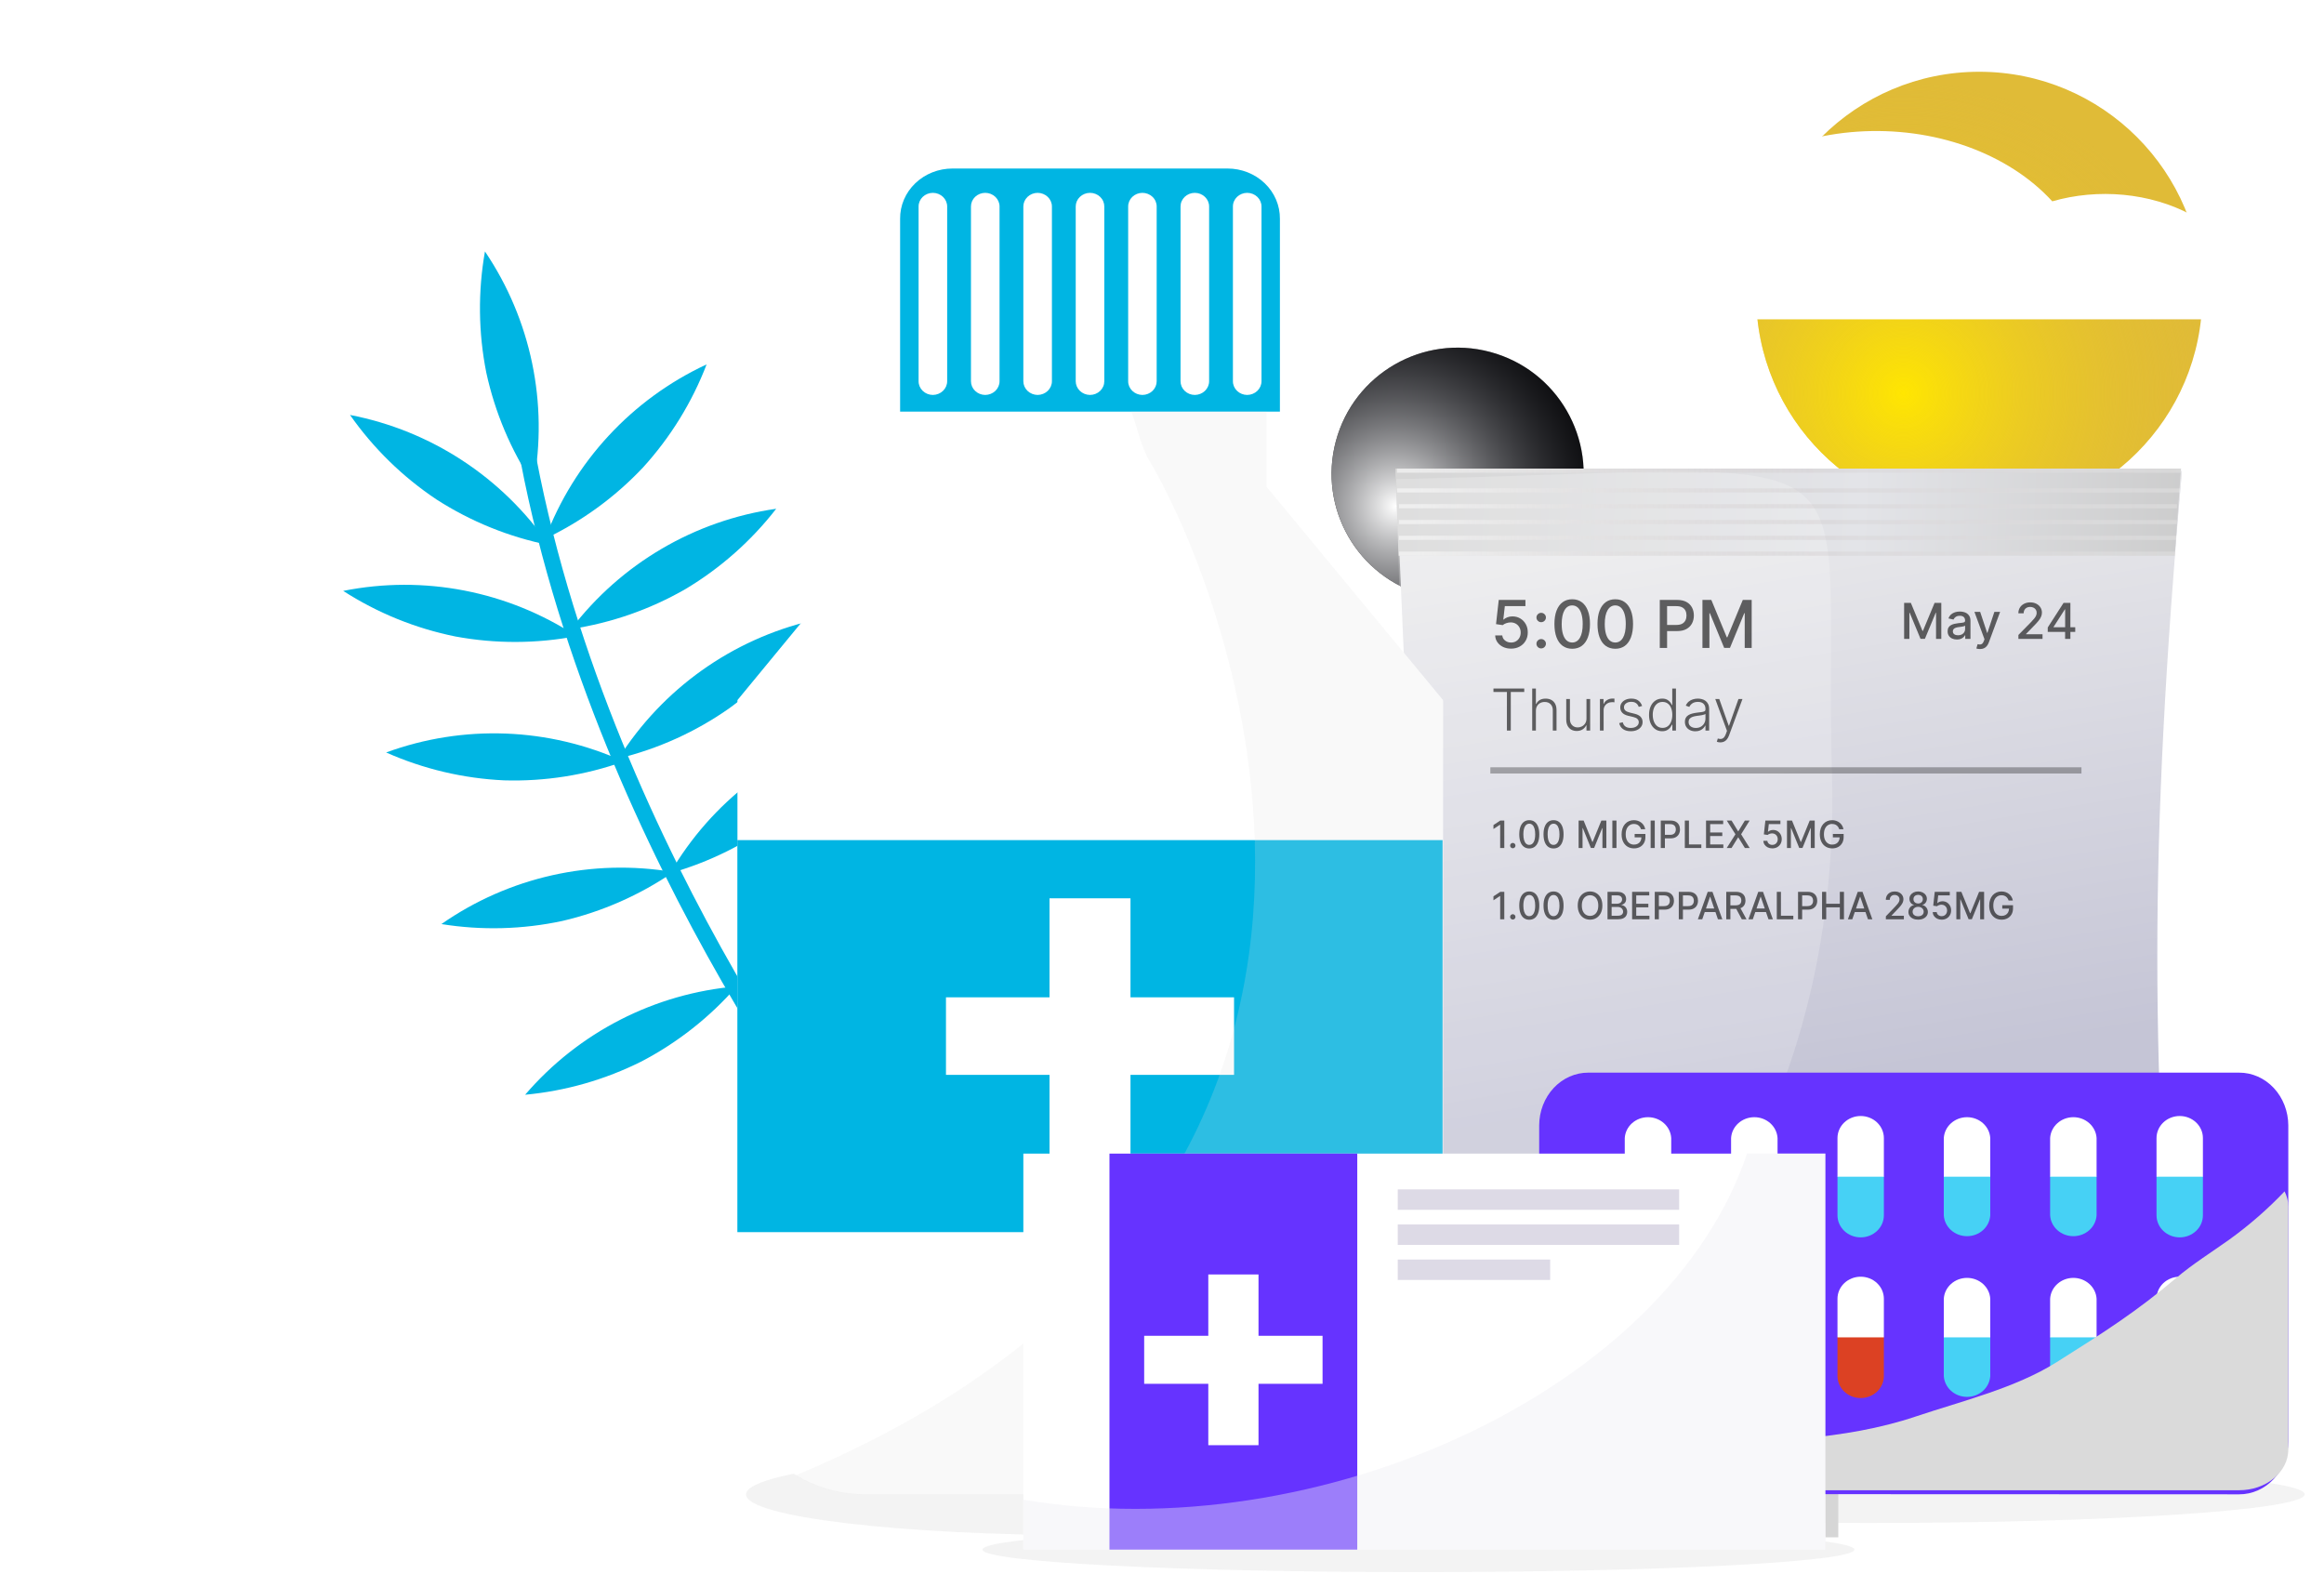 <svg width="747" height="506" viewBox="0 0 747 506" fill="none" xmlns="http://www.w3.org/2000/svg">
<path d="M282.397 381.972L278.395 385.253C277.537 384.196 192.336 278.731 167.321 148.192L172.397 147.211C197.16 276.439 281.547 380.932 282.397 381.972Z" fill="#00B5E3"/>
<path d="M156.31 119.758C159.092 132.553 164.233 144.717 171.47 155.626C176.289 129.604 170.689 102.732 155.878 80.81C153.603 93.707 153.75 106.915 156.31 119.758Z" fill="#00B5E3"/>
<path d="M140.359 160.563C151.376 167.634 163.613 172.59 176.445 175.176C161.445 153.384 138.481 138.367 112.507 133.365C120.02 144.084 129.466 153.308 140.359 160.563Z" fill="#00B5E3"/>
<path d="M206.673 150.252C215.491 140.572 222.429 129.333 227.13 117.111C203.138 128.256 184.483 148.389 175.191 173.167C187.017 167.552 197.693 159.78 206.673 150.252Z" fill="#00B5E3"/>
<path d="M220.321 189.327C231.563 182.609 241.456 173.856 249.494 163.515C223.299 167.244 199.617 181.126 183.556 202.166C196.502 200.21 208.97 195.856 220.321 189.327Z" fill="#00B5E3"/>
<path d="M234.282 227.727C244.882 220.038 253.958 210.443 261.046 199.431C235.292 205.469 212.938 221.391 198.804 243.763C211.523 240.67 223.555 235.232 234.282 227.727Z" fill="#00B5E3"/>
<path d="M250.235 263.358C260.554 255.29 269.278 245.369 275.962 234.103C250.441 241.063 228.676 257.782 215.362 280.652C227.96 277.106 239.786 271.241 250.235 263.358Z" fill="#00B5E3"/>
<path d="M273.698 303.046C284.942 296.329 294.836 287.573 302.873 277.228C276.686 280.966 253.014 294.855 236.966 315.896C249.901 313.934 262.358 309.577 273.698 303.046Z" fill="#00B5E3"/>
<path d="M146.381 204.559C159.25 206.941 172.45 206.902 185.307 204.444C163.185 189.945 136.252 184.725 110.314 189.909C121.319 196.996 133.551 201.964 146.381 204.559Z" fill="#00B5E3"/>
<path d="M180.802 295.975C193.55 293.001 205.634 287.677 216.435 280.277C190.359 275.847 163.584 281.848 141.884 296.987C154.806 299.07 168.004 298.727 180.802 295.975Z" fill="#00B5E3"/>
<path d="M206.221 341.125C217.823 335.057 228.194 326.881 236.804 317.014C210.447 319.25 186.021 331.759 168.791 351.842C181.824 350.627 194.517 346.992 206.221 341.125Z" fill="#00B5E3"/>
<path d="M162.019 250.797C175.106 251.19 188.153 249.136 200.488 244.741C176.403 233.777 148.97 232.734 124.116 241.837C136.083 247.154 148.937 250.193 162.019 250.797Z" fill="#00B5E3"/>
<g filter="url(#filter0_ii_2_10100)">
<circle cx="636.184" cy="76.974" r="71.71" fill="#E0BB37"/>
<circle cx="636.184" cy="76.974" r="71.71" fill="url(#paint0_radial_2_10100)"/>
</g>
<path d="M725 99.522C724.996 93.511 723.099 87.591 719.471 82.267C715.844 76.944 710.595 72.376 704.172 68.954C697.75 65.532 690.346 63.359 682.594 62.619C674.841 61.88 666.971 62.596 659.658 64.708C652.689 57.08 643.237 50.995 632.249 47.064C621.261 43.133 609.123 41.493 597.052 42.31C584.981 43.126 573.4 46.37 563.472 51.716C553.544 57.062 545.617 64.322 540.485 72.769C534.854 72.056 529.088 72.294 523.589 73.467C518.089 74.639 512.986 76.717 508.634 79.558C504.282 82.399 500.785 85.934 498.386 89.918C495.986 93.902 494.741 98.24 494.737 102.632H724.833C724.939 101.599 725 100.566 725 99.522Z" fill="white"/>
<path d="M446.71 151.629H701.315L698.684 181.704H449.999L446.71 151.629Z" fill="url(#paint1_linear_2_10100)"/>
<g filter="url(#filter1_ii_2_10100)">
<ellipse cx="460.144" cy="133.826" rx="40.512" ry="40.512" transform="rotate(-165 460.144 133.826)" fill="black"/>
<ellipse cx="460.144" cy="133.826" rx="40.512" ry="40.512" transform="rotate(-165 460.144 133.826)" fill="url(#paint2_radial_2_10100)"/>
</g>
<path d="M448.685 151.316H701.316C690.737 274.122 690.844 342.072 701.316 461.842H448.685L453.948 273.593L448.685 151.316Z" fill="url(#paint3_linear_2_10100)"/>
<path d="M448.54 150.598H701.04L699.04 178.598H449.54L448.54 150.598Z" fill="url(#paint4_linear_2_10100)"/>
<g style="mix-blend-mode:overlay">
<path fill-rule="evenodd" clip-rule="evenodd" d="M457.211 453.495C533.553 446.336 591.897 356.86 588.845 249.028C587.382 197.316 591.714 172.33 581.231 160.763C569.154 147.438 537.413 151.922 454.491 153.867C452.593 153.912 450.695 153.949 448.8 153.981L457.211 453.495Z" fill="white" fill-opacity="0.2"/>
</g>
<path fill-rule="evenodd" clip-rule="evenodd" d="M449.04 151.931L701.04 151.931V150.598L449.04 150.598L449.04 151.931ZM449.04 158.28L700.734 158.28V156.947L449.04 156.947L449.04 158.28ZM699.734 163.36H449.652V162.026H699.734V163.36ZM449.652 168.439H699.734V167.106H449.652V168.439ZM699.734 173.519H449.652V172.185H699.734V173.519ZM449.652 178.598H699.429V177.265H449.652V178.598Z" fill="url(#paint5_linear_2_10100)" fill-opacity="0.5"/>
<path d="M485.702 208.464C484.748 208.464 483.89 208.283 483.128 207.921C482.372 207.554 481.767 207.051 481.316 206.413C480.864 205.775 480.623 205.046 480.592 204.226H482.877C482.933 204.89 483.23 205.435 483.768 205.862C484.306 206.29 484.951 206.503 485.702 206.503C486.301 206.503 486.832 206.368 487.294 206.096C487.761 205.82 488.126 205.44 488.39 204.958C488.659 204.475 488.794 203.924 488.794 203.306C488.794 202.678 488.657 202.117 488.382 201.624C488.108 201.132 487.73 200.745 487.248 200.463C486.771 200.182 486.222 200.038 485.603 200.033C485.131 200.033 484.656 200.114 484.179 200.275C483.702 200.435 483.316 200.647 483.021 200.908L480.866 200.591L481.742 192.809H490.317V194.807H483.699L483.204 199.128H483.296C483.6 198.837 484.004 198.593 484.506 198.397C485.014 198.201 485.557 198.103 486.136 198.103C487.085 198.103 487.931 198.327 488.672 198.774C489.418 199.221 490.005 199.832 490.431 200.606C490.863 201.376 491.076 202.26 491.071 203.261C491.076 204.261 490.847 205.154 490.385 205.938C489.928 206.722 489.294 207.341 488.481 207.793C487.674 208.24 486.748 208.464 485.702 208.464Z" fill="black" fill-opacity="0.6"/>
<path d="M495.383 208.396C494.966 208.396 494.609 208.25 494.309 207.959C494.009 207.662 493.86 207.305 493.86 206.888C493.86 206.476 494.009 206.124 494.309 205.832C494.609 205.536 494.966 205.387 495.383 205.387C495.799 205.387 496.157 205.536 496.457 205.832C496.756 206.124 496.906 206.476 496.906 206.888C496.906 207.165 496.835 207.418 496.693 207.65C496.556 207.876 496.373 208.057 496.144 208.193C495.916 208.328 495.662 208.396 495.383 208.396ZM495.383 199.965C494.966 199.965 494.609 199.817 494.309 199.521C494.009 199.224 493.86 198.869 493.86 198.457C493.86 198.045 494.009 197.693 494.309 197.402C494.609 197.105 494.966 196.957 495.383 196.957C495.799 196.957 496.157 197.105 496.457 197.402C496.756 197.693 496.906 198.045 496.906 198.457C496.906 198.734 496.835 198.988 496.693 199.219C496.556 199.445 496.373 199.626 496.144 199.762C495.916 199.898 495.662 199.965 495.383 199.965Z" fill="black" fill-opacity="0.6"/>
<path d="M505.355 208.509C504.152 208.504 503.124 208.19 502.271 207.567C501.418 206.943 500.765 206.036 500.314 204.844C499.862 203.653 499.636 202.218 499.636 200.539C499.636 198.864 499.862 197.434 500.314 196.248C500.771 195.061 501.425 194.156 502.278 193.533C503.136 192.91 504.162 192.598 505.355 192.598C506.548 192.598 507.571 192.912 508.424 193.541C509.277 194.164 509.929 195.069 510.381 196.255C510.838 197.437 511.066 198.864 511.066 200.539C511.066 202.223 510.84 203.661 510.389 204.852C509.937 206.038 509.284 206.946 508.431 207.574C507.579 208.198 506.553 208.509 505.355 208.509ZM505.355 206.496C506.411 206.496 507.236 205.986 507.83 204.965C508.429 203.945 508.728 202.469 508.728 200.539C508.728 199.257 508.591 198.173 508.317 197.288C508.048 196.399 507.66 195.725 507.152 195.267C506.649 194.805 506.05 194.574 505.355 194.574C504.304 194.574 503.479 195.086 502.88 196.112C502.281 197.138 501.979 198.613 501.974 200.539C501.974 201.826 502.108 202.914 502.377 203.804C502.651 204.689 503.04 205.36 503.542 205.817C504.045 206.27 504.649 206.496 505.355 206.496Z" fill="black" fill-opacity="0.6"/>
<path d="M519.197 208.509C517.994 208.504 516.966 208.19 516.113 207.567C515.26 206.943 514.608 206.036 514.156 204.844C513.704 203.653 513.478 202.218 513.478 200.539C513.478 198.864 513.704 197.434 514.156 196.248C514.613 195.061 515.268 194.156 516.121 193.533C516.979 192.91 518.004 192.598 519.197 192.598C520.39 192.598 521.413 192.912 522.266 193.541C523.119 194.164 523.772 195.069 524.223 196.255C524.68 197.437 524.909 198.864 524.909 200.539C524.909 202.223 524.683 203.661 524.231 204.852C523.779 206.038 523.127 206.946 522.274 207.574C521.421 208.198 520.396 208.509 519.197 208.509ZM519.197 206.496C520.253 206.496 521.078 205.986 521.672 204.965C522.271 203.945 522.571 202.469 522.571 200.539C522.571 199.257 522.434 198.173 522.16 197.288C521.891 196.399 521.502 195.725 520.995 195.267C520.492 194.805 519.893 194.574 519.197 194.574C518.147 194.574 517.322 195.086 516.722 196.112C516.123 197.138 515.821 198.613 515.816 200.539C515.816 201.826 515.951 202.914 516.22 203.804C516.494 204.689 516.882 205.36 517.385 205.817C517.888 206.27 518.492 206.496 519.197 206.496Z" fill="black" fill-opacity="0.6"/>
<path d="M533.499 208.253V192.809H539.058C540.271 192.809 541.276 193.028 542.073 193.465C542.871 193.902 543.467 194.501 543.863 195.26C544.259 196.014 544.457 196.864 544.457 197.809C544.457 198.759 544.257 199.614 543.855 200.373C543.459 201.127 542.86 201.725 542.058 202.167C541.261 202.605 540.259 202.823 539.05 202.823H535.227V200.848H538.837C539.604 200.848 540.226 200.717 540.703 200.456C541.18 200.189 541.53 199.827 541.754 199.37C541.977 198.912 542.089 198.392 542.089 197.809C542.089 197.226 541.977 196.708 541.754 196.255C541.53 195.803 541.177 195.448 540.695 195.192C540.218 194.936 539.588 194.807 538.807 194.807H535.852V208.253H533.499Z" fill="black" fill-opacity="0.6"/>
<path d="M547.216 192.809H550.071L555.036 204.814H555.219L560.184 192.809H563.04V208.253H560.801V197.077H560.656L556.057 208.23H554.199L549.599 197.07H549.455V208.253H547.216V192.809Z" fill="black" fill-opacity="0.6"/>
<path d="M480.04 222.392V221.284H489.935V222.392H485.611V234.797H484.365V222.392H480.04Z" fill="black" fill-opacity="0.6"/>
<path d="M493.68 228.463V234.797H492.494V221.284H493.68V226.252H493.786C494.026 225.729 494.397 225.311 494.899 224.999C495.406 224.686 496.045 224.53 496.818 224.53C497.511 224.53 498.12 224.671 498.644 224.952C499.168 225.234 499.577 225.65 499.87 226.2C500.163 226.749 500.31 227.427 500.31 228.232V234.797H499.117V228.304C499.117 227.469 498.882 226.811 498.411 226.332C497.944 225.848 497.314 225.606 496.518 225.606C495.972 225.606 495.486 225.72 495.059 225.949C494.633 226.178 494.295 226.508 494.046 226.939C493.802 227.365 493.68 227.873 493.68 228.463Z" fill="black" fill-opacity="0.6"/>
<path d="M509.937 230.924V224.662H511.123V234.797H509.937V233.115H509.843C509.603 233.634 509.224 234.067 508.704 234.415C508.184 234.758 507.549 234.929 506.798 234.929C506.145 234.929 505.565 234.788 505.059 234.507C504.553 234.221 504.155 233.803 503.866 233.253C503.578 232.703 503.433 232.028 503.433 231.228V224.662H504.619V231.155C504.619 231.947 504.855 232.585 505.326 233.068C505.796 233.548 506.401 233.788 507.138 233.788C507.6 233.788 508.044 233.678 508.471 233.458C508.897 233.238 509.248 232.917 509.523 232.494C509.799 232.068 509.937 231.544 509.937 230.924Z" fill="black" fill-opacity="0.6"/>
<path d="M514.263 234.797V224.662H515.416V226.219H515.502C515.706 225.709 516.062 225.298 516.568 224.985C517.079 224.669 517.657 224.51 518.301 224.51C518.398 224.51 518.507 224.513 518.627 224.517C518.747 224.521 518.847 224.526 518.927 224.53V225.724C518.874 225.716 518.78 225.703 518.647 225.685C518.514 225.667 518.37 225.659 518.214 225.659C517.681 225.659 517.206 225.771 516.788 225.995C516.375 226.215 516.049 226.521 515.809 226.912C515.569 227.304 515.449 227.75 515.449 228.252V234.797H514.263Z" fill="black" fill-opacity="0.6"/>
<path d="M527.828 226.886L526.741 227.189C526.635 226.886 526.484 226.611 526.288 226.365C526.093 226.118 525.837 225.922 525.522 225.777C525.211 225.632 524.825 225.56 524.363 225.56C523.67 225.56 523.101 225.722 522.657 226.048C522.213 226.373 521.991 226.793 521.991 227.308C521.991 227.744 522.142 228.098 522.444 228.37C522.75 228.639 523.221 228.852 523.856 229.01L525.402 229.387C526.259 229.593 526.901 229.921 527.328 230.37C527.759 230.818 527.974 231.381 527.974 232.059C527.974 232.631 527.814 233.139 527.494 233.583C527.175 234.027 526.728 234.377 526.155 234.632C525.586 234.883 524.927 235.008 524.176 235.008C523.177 235.008 522.353 234.786 521.704 234.342C521.055 233.893 520.64 233.247 520.458 232.402L521.597 232.125C521.744 232.728 522.031 233.183 522.457 233.491C522.888 233.799 523.454 233.953 524.156 233.953C524.942 233.953 525.571 233.779 526.042 233.431C526.513 233.079 526.748 232.64 526.748 232.112C526.748 231.703 526.61 231.359 526.335 231.082C526.06 230.801 525.642 230.594 525.082 230.462L523.41 230.066C522.521 229.855 521.864 229.521 521.437 229.063C521.011 228.606 520.798 228.038 520.798 227.361C520.798 226.802 520.951 226.312 521.258 225.889C521.564 225.463 521.986 225.128 522.524 224.887C523.061 224.645 523.674 224.524 524.363 224.524C525.3 224.524 526.048 224.735 526.608 225.157C527.172 225.575 527.579 226.151 527.828 226.886Z" fill="black" fill-opacity="0.6"/>
<path d="M534.256 235.008C533.416 235.008 532.681 234.788 532.05 234.349C531.42 233.909 530.927 233.295 530.571 232.508C530.22 231.72 530.045 230.803 530.045 229.756C530.045 228.714 530.22 227.801 530.571 227.018C530.927 226.23 531.422 225.619 532.057 225.183C532.692 224.744 533.432 224.524 534.276 224.524C534.898 224.524 535.415 224.634 535.829 224.854C536.242 225.069 536.573 225.337 536.821 225.659C537.07 225.98 537.263 226.292 537.401 226.595H537.508V221.284H538.7V234.797H537.541V232.917H537.401C537.263 233.225 537.068 233.541 536.815 233.867C536.562 234.188 536.226 234.459 535.809 234.678C535.395 234.898 534.878 235.008 534.256 235.008ZM534.396 233.933C535.058 233.933 535.622 233.755 536.088 233.398C536.555 233.038 536.91 232.543 537.155 231.914C537.403 231.28 537.528 230.555 537.528 229.736C537.528 228.927 537.406 228.212 537.161 227.592C536.917 226.967 536.562 226.479 536.095 226.127C535.629 225.771 535.062 225.593 534.396 225.593C533.712 225.593 533.134 225.777 532.663 226.147C532.197 226.512 531.842 227.007 531.597 227.631C531.357 228.256 531.238 228.958 531.238 229.736C531.238 230.524 531.36 231.234 531.604 231.868C531.848 232.501 532.204 233.005 532.67 233.379C533.141 233.748 533.716 233.933 534.396 233.933Z" fill="black" fill-opacity="0.6"/>
<path d="M544.937 235.028C544.32 235.028 543.756 234.909 543.245 234.672C542.734 234.43 542.327 234.082 542.025 233.629C541.723 233.172 541.572 232.618 541.572 231.967C541.572 231.465 541.668 231.043 541.859 230.7C542.05 230.357 542.321 230.075 542.672 229.855C543.023 229.635 543.438 229.461 543.918 229.334C544.398 229.206 544.926 229.107 545.504 229.037C546.077 228.966 546.561 228.905 546.956 228.852C547.356 228.799 547.66 228.716 547.869 228.601C548.078 228.487 548.182 228.302 548.182 228.047V227.81C548.182 227.119 547.974 226.576 547.556 226.18C547.143 225.779 546.548 225.579 545.77 225.579C545.033 225.579 544.431 225.74 543.964 226.061C543.502 226.382 543.178 226.76 542.992 227.196L541.865 226.793C542.096 226.239 542.416 225.797 542.825 225.467C543.234 225.133 543.691 224.893 544.198 224.748C544.704 224.598 545.217 224.524 545.737 224.524C546.128 224.524 546.534 224.574 546.956 224.675C547.383 224.777 547.778 224.952 548.142 225.203C548.507 225.45 548.802 225.795 549.029 226.239C549.255 226.679 549.368 227.238 549.368 227.915V234.797H548.182V233.194H548.109C547.967 233.493 547.756 233.783 547.476 234.065C547.196 234.346 546.845 234.577 546.423 234.758C546.001 234.938 545.506 235.028 544.937 235.028ZM545.097 233.953C545.728 233.953 546.274 233.814 546.736 233.537C547.198 233.26 547.554 232.893 547.802 232.435C548.056 231.973 548.182 231.465 548.182 230.911V229.446C548.093 229.53 547.945 229.604 547.736 229.67C547.532 229.736 547.294 229.796 547.023 229.848C546.756 229.897 546.49 229.939 546.223 229.974C545.957 230.009 545.717 230.04 545.504 230.066C544.926 230.137 544.433 230.247 544.024 230.396C543.616 230.546 543.303 230.752 543.085 231.016C542.867 231.276 542.758 231.61 542.758 232.019C542.758 232.635 542.98 233.112 543.425 233.451C543.869 233.785 544.426 233.953 545.097 233.953Z" fill="black" fill-opacity="0.6"/>
<path d="M552.983 238.598C552.748 238.598 552.528 238.576 552.324 238.532C552.119 238.488 551.957 238.44 551.837 238.387L552.157 237.351C552.561 237.474 552.921 237.518 553.236 237.483C553.552 237.452 553.832 237.311 554.076 237.06C554.32 236.814 554.538 236.436 554.729 235.926L555.102 234.896L551.337 224.662H552.623L555.662 233.247H555.755L558.794 224.662H560.08L555.748 236.401C555.566 236.889 555.342 237.296 555.075 237.621C554.809 237.951 554.5 238.195 554.149 238.354C553.803 238.517 553.414 238.598 552.983 238.598Z" fill="black" fill-opacity="0.6"/>
<path d="M483.524 263.719V272.54H482.194V265.054H482.142L480.04 266.432V265.157L482.233 263.719H483.524Z" fill="black" fill-opacity="0.6"/>
<path d="M486.256 272.622C486.022 272.622 485.82 272.539 485.651 272.372C485.482 272.203 485.398 271.999 485.398 271.76C485.398 271.525 485.482 271.324 485.651 271.157C485.82 270.988 486.022 270.903 486.256 270.903C486.491 270.903 486.692 270.988 486.861 271.157C487.03 271.324 487.114 271.525 487.114 271.76C487.114 271.918 487.074 272.063 486.994 272.195C486.917 272.325 486.814 272.428 486.685 272.506C486.557 272.583 486.413 272.622 486.256 272.622Z" fill="black" fill-opacity="0.6"/>
<path d="M491.556 272.686C490.878 272.684 490.299 272.504 489.819 272.148C489.338 271.792 488.97 271.274 488.716 270.593C488.461 269.913 488.334 269.093 488.334 268.134C488.334 267.177 488.461 266.36 488.716 265.683C488.973 265.005 489.342 264.488 489.823 264.132C490.306 263.776 490.884 263.598 491.556 263.598C492.228 263.598 492.805 263.777 493.285 264.136C493.766 264.492 494.134 265.009 494.388 265.687C494.646 266.362 494.774 267.177 494.774 268.134C494.774 269.096 494.647 269.917 494.392 270.597C494.138 271.275 493.77 271.793 493.29 272.152C492.809 272.508 492.231 272.686 491.556 272.686ZM491.556 271.536C492.151 271.536 492.616 271.245 492.951 270.662C493.288 270.079 493.457 269.236 493.457 268.134C493.457 267.401 493.38 266.782 493.225 266.277C493.074 265.769 492.855 265.384 492.569 265.123C492.286 264.859 491.948 264.726 491.556 264.726C490.964 264.726 490.499 265.019 490.162 265.605C489.824 266.191 489.654 267.034 489.651 268.134C489.651 268.869 489.727 269.49 489.879 269.999C490.033 270.504 490.252 270.887 490.535 271.149C490.818 271.407 491.159 271.536 491.556 271.536Z" fill="black" fill-opacity="0.6"/>
<path d="M499.356 272.686C498.678 272.684 498.098 272.504 497.618 272.148C497.137 271.792 496.77 271.274 496.515 270.593C496.261 269.913 496.133 269.093 496.133 268.134C496.133 267.177 496.261 266.36 496.515 265.683C496.773 265.005 497.142 264.488 497.622 264.132C498.106 263.776 498.683 263.598 499.356 263.598C500.028 263.598 500.604 263.777 501.085 264.136C501.565 264.492 501.933 265.009 502.187 265.687C502.445 266.362 502.574 267.177 502.574 268.134C502.574 269.096 502.446 269.917 502.192 270.597C501.937 271.275 501.57 271.793 501.089 272.152C500.609 272.508 500.031 272.686 499.356 272.686ZM499.356 271.536C499.951 271.536 500.415 271.245 500.75 270.662C501.088 270.079 501.256 269.236 501.256 268.134C501.256 267.401 501.179 266.782 501.025 266.277C500.873 265.769 500.654 265.384 500.368 265.123C500.085 264.859 499.748 264.726 499.356 264.726C498.764 264.726 498.299 265.019 497.961 265.605C497.624 266.191 497.453 267.034 497.451 268.134C497.451 268.869 497.526 269.49 497.678 269.999C497.832 270.504 498.051 270.887 498.334 271.149C498.618 271.407 498.958 271.536 499.356 271.536Z" fill="black" fill-opacity="0.6"/>
<path d="M507.414 263.719H509.023L511.82 270.576H511.923L514.721 263.719H516.33V272.54H515.068V266.156H514.987L512.395 272.527H511.348L508.757 266.152H508.675V272.54H507.414V263.719Z" fill="black" fill-opacity="0.6"/>
<path d="M519.583 263.719V272.54H518.257V263.719H519.583Z" fill="black" fill-opacity="0.6"/>
<path d="M527.461 266.505C527.378 266.244 527.266 266.01 527.126 265.803C526.989 265.594 526.824 265.416 526.633 265.269C526.441 265.12 526.222 265.006 525.976 264.929C525.733 264.851 525.466 264.813 525.174 264.813C524.679 264.813 524.233 264.94 523.835 265.196C523.437 265.452 523.123 265.826 522.891 266.32C522.662 266.811 522.548 267.413 522.548 268.125C522.548 268.84 522.664 269.444 522.895 269.938C523.127 270.432 523.445 270.807 523.848 271.063C524.251 271.318 524.71 271.446 525.225 271.446C525.703 271.446 526.119 271.348 526.474 271.153C526.831 270.958 527.107 270.682 527.302 270.326C527.499 269.967 527.598 269.545 527.598 269.06L527.941 269.124H525.427V268.026H528.881V269.03C528.881 269.77 528.724 270.414 528.409 270.959C528.097 271.502 527.665 271.921 527.113 272.217C526.564 272.513 525.935 272.661 525.225 272.661C524.43 272.661 523.732 272.477 523.131 272.109C522.534 271.742 522.067 271.221 521.733 270.546C521.398 269.868 521.231 269.064 521.231 268.134C521.231 267.43 521.328 266.798 521.522 266.238C521.717 265.678 521.99 265.203 522.342 264.813C522.697 264.419 523.113 264.119 523.591 263.912C524.071 263.703 524.596 263.598 525.165 263.598C525.64 263.598 526.082 263.668 526.491 263.809C526.903 263.95 527.269 264.149 527.589 264.408C527.913 264.666 528.18 264.973 528.392 265.329C528.603 265.683 528.746 266.075 528.821 266.505H527.461Z" fill="black" fill-opacity="0.6"/>
<path d="M531.89 263.719V272.54H530.564V263.719H531.89Z" fill="black" fill-opacity="0.6"/>
<path d="M533.821 272.54V263.719H536.953C537.636 263.719 538.203 263.843 538.652 264.093C539.101 264.343 539.437 264.685 539.66 265.118C539.883 265.549 539.995 266.034 539.995 266.574C539.995 267.117 539.882 267.605 539.656 268.039C539.433 268.47 539.095 268.811 538.643 269.064C538.194 269.314 537.629 269.439 536.949 269.439H534.795V268.31H536.828C537.26 268.31 537.611 268.236 537.88 268.086C538.148 267.934 538.346 267.727 538.472 267.466C538.598 267.205 538.66 266.907 538.66 266.574C538.66 266.241 538.598 265.945 538.472 265.687C538.346 265.429 538.147 265.226 537.875 265.08C537.606 264.933 537.252 264.86 536.811 264.86H535.146V272.54H533.821Z" fill="black" fill-opacity="0.6"/>
<path d="M541.549 272.54V263.719H542.875V271.394H546.857V272.54H541.549Z" fill="black" fill-opacity="0.6"/>
<path d="M548.369 272.54V263.719H553.878V264.864H549.695V267.552H553.591V268.694H549.695V271.394H553.93V272.54H548.369Z" fill="black" fill-opacity="0.6"/>
<path d="M556.572 263.719L558.674 267.169H558.743L560.845 263.719H562.382L559.644 268.129L562.399 272.54H560.854L558.743 269.137H558.674L556.563 272.54H555.019L557.821 268.129L555.036 263.719H556.572Z" fill="black" fill-opacity="0.6"/>
<path d="M569.675 272.661C569.137 272.661 568.653 272.557 568.224 272.35C567.798 272.141 567.458 271.854 567.203 271.489C566.949 271.124 566.813 270.708 566.796 270.24H568.083C568.114 270.619 568.282 270.93 568.585 271.175C568.888 271.419 569.251 271.541 569.675 271.541C570.012 271.541 570.311 271.463 570.571 271.308C570.835 271.15 571.041 270.933 571.189 270.658C571.341 270.382 571.417 270.068 571.417 269.714C571.417 269.355 571.339 269.035 571.185 268.754C571.031 268.472 570.817 268.251 570.546 268.09C570.277 267.93 569.968 267.848 569.619 267.845C569.353 267.845 569.085 267.891 568.817 267.983C568.548 268.075 568.33 268.195 568.164 268.345L566.95 268.164L567.443 263.719H572.275V264.86H568.546L568.267 267.328H568.319C568.49 267.162 568.718 267.022 569.001 266.91C569.287 266.798 569.593 266.742 569.919 266.742C570.454 266.742 570.93 266.87 571.348 267.126C571.769 267.381 572.099 267.73 572.339 268.172C572.582 268.612 572.702 269.117 572.7 269.689C572.702 270.26 572.574 270.77 572.313 271.218C572.056 271.666 571.698 272.019 571.241 272.277C570.786 272.533 570.264 272.661 569.675 272.661Z" fill="black" fill-opacity="0.6"/>
<path d="M574.387 263.719H575.996L578.793 270.576H578.896L581.694 263.719H583.303V272.54H582.041V266.156H581.96L579.368 272.527H578.321L575.73 266.152H575.648V272.54H574.387V263.719Z" fill="black" fill-opacity="0.6"/>
<path d="M591.177 266.505C591.094 266.244 590.983 266.01 590.843 265.803C590.705 265.594 590.541 265.416 590.349 265.269C590.158 265.12 589.939 265.006 589.693 264.929C589.45 264.851 589.182 264.813 588.891 264.813C588.396 264.813 587.949 264.94 587.552 265.196C587.154 265.452 586.84 265.826 586.608 266.32C586.379 266.811 586.265 267.413 586.265 268.125C586.265 268.84 586.38 269.444 586.612 269.938C586.844 270.432 587.161 270.807 587.565 271.063C587.968 271.318 588.427 271.446 588.942 271.446C589.42 271.446 589.836 271.348 590.191 271.153C590.548 270.958 590.824 270.682 591.019 270.326C591.216 269.967 591.315 269.545 591.315 269.06L591.658 269.124H589.144V268.026H592.598V269.03C592.598 269.77 592.44 270.414 592.126 270.959C591.814 271.502 591.382 271.921 590.83 272.217C590.281 272.513 589.651 272.661 588.942 272.661C588.147 272.661 587.449 272.477 586.848 272.109C586.25 271.742 585.784 271.221 585.449 270.546C585.115 269.868 584.947 269.064 584.947 268.134C584.947 267.43 585.045 266.798 585.239 266.238C585.434 265.678 585.707 265.203 586.059 264.813C586.413 264.419 586.83 264.119 587.307 263.912C587.788 263.703 588.313 263.598 588.882 263.598C589.357 263.598 589.799 263.668 590.208 263.809C590.62 263.95 590.986 264.149 591.306 264.408C591.629 264.666 591.897 264.973 592.109 265.329C592.32 265.683 592.463 266.075 592.538 266.505H591.177Z" fill="black" fill-opacity="0.6"/>
<path d="M483.524 286.63V295.451H482.194V287.965H482.142L480.04 289.344V288.069L482.233 286.63H483.524Z" fill="black" fill-opacity="0.6"/>
<path d="M486.256 295.533C486.022 295.533 485.82 295.45 485.651 295.283C485.482 295.114 485.398 294.91 485.398 294.672C485.398 294.436 485.482 294.235 485.651 294.069C485.82 293.899 486.022 293.815 486.256 293.815C486.491 293.815 486.692 293.899 486.861 294.069C487.03 294.235 487.114 294.436 487.114 294.672C487.114 294.83 487.074 294.975 486.994 295.107C486.917 295.236 486.814 295.339 486.685 295.417C486.557 295.495 486.413 295.533 486.256 295.533Z" fill="black" fill-opacity="0.6"/>
<path d="M491.556 295.598C490.878 295.595 490.299 295.416 489.819 295.059C489.338 294.703 488.97 294.185 488.716 293.505C488.461 292.824 488.334 292.004 488.334 291.045C488.334 290.089 488.461 289.272 488.716 288.594C488.973 287.916 489.342 287.4 489.823 287.043C490.306 286.687 490.884 286.509 491.556 286.509C492.228 286.509 492.805 286.689 493.285 287.048C493.766 287.404 494.134 287.921 494.388 288.598C494.646 289.273 494.774 290.089 494.774 291.045C494.774 292.007 494.647 292.828 494.392 293.509C494.138 294.187 493.77 294.705 493.29 295.064C492.809 295.42 492.231 295.598 491.556 295.598ZM491.556 294.448C492.151 294.448 492.616 294.156 492.951 293.573C493.288 292.99 493.457 292.148 493.457 291.045C493.457 290.313 493.38 289.694 493.225 289.189C493.074 288.68 492.855 288.295 492.569 288.034C492.286 287.77 491.948 287.638 491.556 287.638C490.964 287.638 490.499 287.931 490.162 288.517C489.824 289.102 489.654 289.945 489.651 291.045C489.651 291.78 489.727 292.402 489.879 292.91C490.033 293.415 490.252 293.799 490.535 294.06C490.818 294.319 491.159 294.448 491.556 294.448Z" fill="black" fill-opacity="0.6"/>
<path d="M499.356 295.598C498.678 295.595 498.098 295.416 497.618 295.059C497.137 294.703 496.77 294.185 496.515 293.505C496.261 292.824 496.133 292.004 496.133 291.045C496.133 290.089 496.261 289.272 496.515 288.594C496.773 287.916 497.142 287.4 497.622 287.043C498.106 286.687 498.683 286.509 499.356 286.509C500.028 286.509 500.604 286.689 501.085 287.048C501.565 287.404 501.933 287.921 502.187 288.598C502.445 289.273 502.574 290.089 502.574 291.045C502.574 292.007 502.446 292.828 502.192 293.509C501.937 294.187 501.57 294.705 501.089 295.064C500.609 295.42 500.031 295.598 499.356 295.598ZM499.356 294.448C499.951 294.448 500.415 294.156 500.75 293.573C501.088 292.99 501.256 292.148 501.256 291.045C501.256 290.313 501.179 289.694 501.025 289.189C500.873 288.68 500.654 288.295 500.368 288.034C500.085 287.77 499.748 287.638 499.356 287.638C498.764 287.638 498.299 287.931 497.961 288.517C497.624 289.102 497.453 289.945 497.451 291.045C497.451 291.78 497.526 292.402 497.678 292.91C497.832 293.415 498.051 293.799 498.334 294.06C498.618 294.319 498.958 294.448 499.356 294.448Z" fill="black" fill-opacity="0.6"/>
<path d="M515.047 291.041C515.047 291.983 514.875 292.792 514.532 293.47C514.189 294.145 513.718 294.665 513.12 295.029C512.525 295.391 511.849 295.572 511.091 295.572C510.33 295.572 509.65 295.391 509.053 295.029C508.458 294.665 507.989 294.143 507.645 293.466C507.302 292.788 507.13 291.98 507.13 291.041C507.13 290.099 507.302 289.29 507.645 288.616C507.989 287.938 508.458 287.418 509.053 287.056C509.65 286.692 510.33 286.509 511.091 286.509C511.849 286.509 512.525 286.692 513.12 287.056C513.718 287.418 514.189 287.938 514.532 288.616C514.875 289.29 515.047 290.099 515.047 291.041ZM513.734 291.041C513.734 290.323 513.618 289.718 513.386 289.227C513.157 288.733 512.843 288.36 512.442 288.107C512.045 287.852 511.594 287.724 511.091 287.724C510.584 287.724 510.132 287.852 509.735 288.107C509.337 288.36 509.023 288.733 508.791 289.227C508.562 289.718 508.448 290.323 508.448 291.041C508.448 291.759 508.562 292.364 508.791 292.858C509.023 293.349 509.337 293.723 509.735 293.978C510.132 294.231 510.584 294.357 511.091 294.357C511.594 294.357 512.045 294.231 512.442 293.978C512.843 293.723 513.157 293.349 513.386 292.858C513.618 292.364 513.734 291.759 513.734 291.041Z" fill="black" fill-opacity="0.6"/>
<path d="M516.7 295.451V286.63H519.918C520.541 286.63 521.058 286.733 521.467 286.94C521.876 287.144 522.182 287.421 522.385 287.771C522.588 288.119 522.689 288.511 522.689 288.947C522.689 289.315 522.622 289.625 522.488 289.878C522.353 290.128 522.173 290.329 521.947 290.481C521.724 290.63 521.478 290.739 521.209 290.808V290.894C521.501 290.909 521.786 291.003 522.063 291.179C522.343 291.351 522.575 291.596 522.758 291.915C522.941 292.234 523.033 292.622 523.033 293.078C523.033 293.529 522.927 293.934 522.715 294.293C522.506 294.649 522.183 294.932 521.746 295.141C521.308 295.348 520.749 295.451 520.068 295.451H516.7ZM518.025 294.31H519.939C520.574 294.31 521.029 294.187 521.304 293.94C521.578 293.693 521.715 293.384 521.715 293.013C521.715 292.735 521.645 292.479 521.505 292.247C521.365 292.014 521.165 291.829 520.905 291.691C520.647 291.553 520.341 291.484 519.986 291.484H518.025V294.31ZM518.025 290.446H519.802C520.099 290.446 520.367 290.389 520.604 290.274C520.844 290.159 521.035 289.998 521.175 289.792C521.318 289.582 521.389 289.335 521.389 289.051C521.389 288.686 521.262 288.38 521.008 288.133C520.753 287.886 520.362 287.763 519.836 287.763H518.025V290.446Z" fill="black" fill-opacity="0.6"/>
<path d="M524.605 295.451V286.63H530.115V287.776H525.931V290.464H529.827V291.605H525.931V294.306H530.166V295.451H524.605Z" fill="black" fill-opacity="0.6"/>
<path d="M531.885 295.451V286.63H535.018C535.701 286.63 536.268 286.755 536.717 287.005C537.166 287.255 537.502 287.596 537.725 288.03C537.948 288.461 538.06 288.946 538.06 289.486C538.06 290.028 537.947 290.517 537.721 290.95C537.498 291.381 537.16 291.723 536.708 291.975C536.259 292.225 535.694 292.35 535.013 292.35H532.859V291.222H534.893C535.325 291.222 535.676 291.147 535.944 290.998C536.213 290.845 536.411 290.639 536.537 290.377C536.662 290.116 536.725 289.819 536.725 289.486C536.725 289.153 536.662 288.857 536.537 288.598C536.411 288.34 536.212 288.138 535.94 287.991C535.671 287.845 535.317 287.771 534.876 287.771H533.211V295.451H531.885Z" fill="black" fill-opacity="0.6"/>
<path d="M539.614 295.451V286.63H542.746C543.43 286.63 543.996 286.755 544.445 287.005C544.894 287.255 545.231 287.596 545.454 288.03C545.677 288.461 545.788 288.946 545.788 289.486C545.788 290.028 545.675 290.517 545.449 290.95C545.226 291.381 544.889 291.723 544.437 291.975C543.988 292.225 543.423 292.35 542.742 292.35H540.588V291.222H542.622C543.054 291.222 543.404 291.147 543.673 290.998C543.942 290.845 544.139 290.639 544.265 290.377C544.391 290.116 544.454 289.819 544.454 289.486C544.454 289.153 544.391 288.857 544.265 288.598C544.139 288.34 543.941 288.138 543.669 287.991C543.4 287.845 543.045 287.771 542.605 287.771H540.94V295.451H539.614Z" fill="black" fill-opacity="0.6"/>
<path d="M547.153 295.451H545.745L548.908 286.63H550.439L553.602 295.451H552.194L549.71 288.232H549.641L547.153 295.451ZM547.389 291.997H551.954V293.117H547.389V291.997Z" fill="black" fill-opacity="0.6"/>
<path d="M554.871 295.451V286.63H558.003C558.684 286.63 559.249 286.748 559.698 286.983C560.15 287.219 560.487 287.545 560.71 287.961C560.933 288.374 561.045 288.853 561.045 289.395C561.045 289.935 560.932 290.41 560.706 290.821C560.483 291.229 560.145 291.546 559.693 291.773C559.244 292 558.679 292.113 557.999 292.113H555.626V290.967H557.878C558.308 290.967 558.657 290.906 558.925 290.782C559.197 290.659 559.396 290.479 559.522 290.244C559.648 290.008 559.711 289.726 559.711 289.395C559.711 289.062 559.646 288.774 559.518 288.529C559.392 288.285 559.193 288.099 558.921 287.97C558.652 287.837 558.299 287.771 557.861 287.771H556.197V295.451H554.871ZM559.209 291.471L561.38 295.451H559.869L557.741 291.471H559.209Z" fill="black" fill-opacity="0.6"/>
<path d="M563.401 295.451H561.993L565.155 286.63H566.687L569.85 295.451H568.442L565.958 288.232H565.889L563.401 295.451ZM563.637 291.997H568.202V293.117H563.637V291.997Z" fill="black" fill-opacity="0.6"/>
<path d="M571.118 295.451V286.63H572.444V294.306H576.426V295.451H571.118Z" fill="black" fill-opacity="0.6"/>
<path d="M577.939 295.451V286.63H581.071C581.754 286.63 582.321 286.755 582.77 287.005C583.219 287.255 583.555 287.596 583.778 288.03C584.001 288.461 584.113 288.946 584.113 289.486C584.113 290.028 584 290.517 583.774 290.95C583.551 291.381 583.213 291.723 582.761 291.975C582.312 292.225 581.747 292.35 581.066 292.35H578.913V291.222H580.946C581.378 291.222 581.729 291.147 581.998 290.998C582.266 290.845 582.464 290.639 582.59 290.377C582.715 290.116 582.778 289.819 582.778 289.486C582.778 289.153 582.715 288.857 582.59 288.598C582.464 288.34 582.265 288.138 581.993 287.991C581.724 287.845 581.37 287.771 580.929 287.771H579.264V295.451H577.939Z" fill="black" fill-opacity="0.6"/>
<path d="M585.667 295.451V286.63H586.993V290.464H591.374V286.63H592.704V295.451H591.374V291.605H586.993V295.451H585.667Z" fill="black" fill-opacity="0.6"/>
<path d="M595.377 295.451H593.97L597.132 286.63H598.664L601.826 295.451H600.419L597.934 288.232H597.866L595.377 295.451ZM595.613 291.997H600.178V293.117H595.613V291.997Z" fill="black" fill-opacity="0.6"/>
<path d="M606.172 295.451V294.487L609.146 291.394C609.463 291.058 609.725 290.764 609.931 290.511C610.14 290.255 610.296 290.013 610.399 289.783C610.502 289.553 610.553 289.309 610.553 289.051C610.553 288.758 610.484 288.505 610.347 288.293C610.21 288.077 610.023 287.912 609.785 287.797C609.548 287.68 609.28 287.621 608.983 287.621C608.668 287.621 608.393 287.685 608.159 287.814C607.924 287.944 607.744 288.126 607.618 288.362C607.492 288.597 607.429 288.873 607.429 289.189H606.164C606.164 288.652 606.287 288.182 606.533 287.78C606.779 287.378 607.116 287.066 607.545 286.845C607.974 286.621 608.462 286.509 609.008 286.509C609.561 286.509 610.047 286.62 610.467 286.841C610.891 287.059 611.221 287.358 611.458 287.737C611.696 288.113 611.815 288.538 611.815 289.012C611.815 289.339 611.753 289.659 611.63 289.972C611.51 290.285 611.3 290.634 610.999 291.019C610.699 291.401 610.281 291.865 609.746 292.41L608 294.245V294.31H611.956V295.451H606.172Z" fill="black" fill-opacity="0.6"/>
<path d="M616.551 295.572C615.936 295.572 615.393 295.466 614.921 295.253C614.452 295.041 614.084 294.748 613.818 294.375C613.552 294.001 613.421 293.576 613.424 293.1C613.421 292.726 613.497 292.383 613.651 292.07C613.808 291.754 614.021 291.492 614.29 291.282C614.559 291.069 614.86 290.934 615.191 290.877V290.825C614.754 290.719 614.403 290.484 614.14 290.119C613.877 289.754 613.747 289.335 613.75 288.861C613.747 288.41 613.866 288.008 614.106 287.655C614.349 287.299 614.682 287.019 615.106 286.815C615.529 286.611 616.011 286.509 616.551 286.509C617.086 286.509 617.564 286.613 617.985 286.819C618.408 287.023 618.741 287.303 618.984 287.659C619.227 288.013 619.35 288.413 619.353 288.861C619.35 289.335 619.216 289.754 618.95 290.119C618.684 290.484 618.338 290.719 617.912 290.825V290.877C618.241 290.934 618.537 291.069 618.8 291.282C619.066 291.492 619.278 291.754 619.435 292.07C619.595 292.383 619.677 292.726 619.679 293.1C619.677 293.576 619.542 294.001 619.276 294.375C619.01 294.748 618.641 295.041 618.169 295.253C617.7 295.466 617.161 295.572 616.551 295.572ZM616.551 294.482C616.915 294.482 617.229 294.422 617.495 294.301C617.761 294.178 617.967 294.007 618.113 293.789C618.259 293.568 618.334 293.309 618.336 293.013C618.334 292.706 618.253 292.435 618.096 292.199C617.942 291.964 617.731 291.779 617.465 291.644C617.199 291.509 616.895 291.441 616.551 291.441C616.205 291.441 615.898 291.509 615.629 291.644C615.36 291.779 615.148 291.964 614.994 292.199C614.84 292.435 614.764 292.706 614.767 293.013C614.764 293.309 614.834 293.568 614.977 293.789C615.123 294.007 615.33 294.178 615.599 294.301C615.868 294.422 616.185 294.482 616.551 294.482ZM616.551 290.377C616.843 290.377 617.102 290.318 617.328 290.201C617.554 290.083 617.731 289.919 617.86 289.71C617.992 289.5 618.059 289.255 618.062 288.973C618.059 288.697 617.993 288.456 617.864 288.25C617.739 288.043 617.563 287.883 617.337 287.771C617.111 287.657 616.849 287.599 616.551 287.599C616.248 287.599 615.982 287.657 615.753 287.771C615.527 287.883 615.352 288.043 615.226 288.25C615.1 288.456 615.038 288.697 615.041 288.973C615.038 289.255 615.101 289.5 615.23 289.71C615.359 289.919 615.536 290.083 615.762 290.201C615.991 290.318 616.254 290.377 616.551 290.377Z" fill="black" fill-opacity="0.6"/>
<path d="M624.117 295.572C623.579 295.572 623.096 295.469 622.667 295.262C622.241 295.052 621.9 294.765 621.646 294.4C621.391 294.036 621.255 293.619 621.238 293.151H622.525C622.557 293.53 622.724 293.842 623.027 294.086C623.33 294.33 623.694 294.452 624.117 294.452C624.455 294.452 624.754 294.375 625.014 294.22C625.277 294.062 625.483 293.845 625.632 293.569C625.783 293.293 625.859 292.979 625.859 292.626C625.859 292.267 625.782 291.947 625.627 291.665C625.473 291.384 625.26 291.163 624.988 291.002C624.719 290.841 624.41 290.759 624.061 290.756C623.795 290.756 623.528 290.802 623.259 290.894C622.99 290.986 622.773 291.107 622.607 291.256L621.392 291.075L621.886 286.63H626.717V287.771H622.989L622.71 290.24H622.761C622.933 290.073 623.16 289.934 623.443 289.822C623.729 289.71 624.036 289.654 624.362 289.654C624.897 289.654 625.373 289.782 625.79 290.037C626.211 290.293 626.541 290.642 626.782 291.084C627.025 291.523 627.145 292.029 627.142 292.6C627.145 293.171 627.016 293.681 626.756 294.129C626.498 294.577 626.141 294.93 625.683 295.189C625.228 295.444 624.706 295.572 624.117 295.572Z" fill="black" fill-opacity="0.6"/>
<path d="M628.829 286.63H630.438L633.236 293.487H633.339L636.136 286.63H637.745V295.451H636.484V289.068H636.402L633.811 295.439H632.764L630.172 289.064H630.091V295.451H628.829V286.63Z" fill="black" fill-opacity="0.6"/>
<path d="M645.62 289.417C645.537 289.155 645.425 288.921 645.285 288.715C645.148 288.505 644.983 288.327 644.792 288.181C644.6 288.031 644.381 287.918 644.135 287.84C643.892 287.763 643.625 287.724 643.333 287.724C642.838 287.724 642.392 287.852 641.994 288.107C641.597 288.363 641.282 288.738 641.05 289.232C640.821 289.723 640.707 290.324 640.707 291.036C640.707 291.751 640.823 292.356 641.055 292.85C641.286 293.344 641.604 293.718 642.007 293.974C642.41 294.23 642.87 294.357 643.384 294.357C643.862 294.357 644.278 294.26 644.633 294.064C644.991 293.869 645.267 293.594 645.461 293.237C645.658 292.879 645.757 292.456 645.757 291.971L646.1 292.036H643.586V290.937H647.04V291.941C647.04 292.682 646.883 293.325 646.568 293.871C646.256 294.413 645.824 294.833 645.272 295.128C644.723 295.424 644.094 295.572 643.384 295.572C642.589 295.572 641.891 295.388 641.291 295.021C640.693 294.653 640.226 294.132 639.892 293.457C639.557 292.779 639.39 291.975 639.39 291.045C639.39 290.341 639.487 289.71 639.682 289.15C639.876 288.59 640.149 288.115 640.501 287.724C640.856 287.331 641.272 287.031 641.75 286.824C642.23 286.614 642.755 286.509 643.324 286.509C643.799 286.509 644.241 286.58 644.65 286.72C645.062 286.861 645.428 287.061 645.749 287.319C646.072 287.578 646.339 287.885 646.551 288.241C646.763 288.594 646.906 288.986 646.98 289.417H645.62Z" fill="black" fill-opacity="0.6"/>
<path d="M612.04 193.756H614.197L617.946 202.761H618.084L621.833 193.756H623.989V205.34H622.299V196.958H622.19L618.716 205.323H617.313L613.84 196.952H613.731V205.34H612.04V193.756Z" fill="black" fill-opacity="0.6"/>
<path d="M629.005 205.532C628.445 205.532 627.939 205.43 627.487 205.227C627.035 205.019 626.676 204.72 626.412 204.328C626.151 203.935 626.021 203.455 626.021 202.885C626.021 202.395 626.116 201.992 626.308 201.675C626.5 201.358 626.759 201.107 627.084 200.923C627.41 200.738 627.774 200.598 628.177 200.504C628.58 200.41 628.99 200.338 629.408 200.289C629.937 200.229 630.366 200.18 630.696 200.142C631.025 200.101 631.265 200.035 631.414 199.944C631.564 199.854 631.639 199.706 631.639 199.503V199.463C631.639 198.969 631.497 198.587 631.213 198.315C630.933 198.044 630.515 197.908 629.96 197.908C629.381 197.908 628.925 198.034 628.591 198.287C628.261 198.536 628.033 198.813 627.907 199.118L626.291 198.756C626.483 198.228 626.762 197.802 627.13 197.478C627.502 197.15 627.93 196.912 628.413 196.765C628.896 196.614 629.404 196.539 629.937 196.539C630.289 196.539 630.663 196.581 631.058 196.664C631.457 196.743 631.828 196.89 632.173 197.105C632.522 197.32 632.808 197.627 633.03 198.027C633.253 198.423 633.364 198.937 633.364 199.571V205.34H631.685V204.152H631.616C631.505 204.371 631.338 204.586 631.115 204.797C630.893 205.008 630.607 205.183 630.259 205.323C629.91 205.463 629.492 205.532 629.005 205.532ZM629.379 204.175C629.854 204.175 630.261 204.082 630.598 203.898C630.939 203.713 631.198 203.472 631.374 203.174C631.554 202.872 631.644 202.55 631.644 202.206V201.087C631.583 201.147 631.464 201.203 631.288 201.256C631.115 201.305 630.918 201.349 630.696 201.386C630.473 201.42 630.257 201.452 630.046 201.483C629.835 201.509 629.659 201.532 629.517 201.55C629.183 201.592 628.879 201.662 628.603 201.76C628.33 201.858 628.112 201.999 627.947 202.184C627.786 202.365 627.705 202.606 627.705 202.908C627.705 203.326 627.863 203.643 628.177 203.858C628.491 204.069 628.892 204.175 629.379 204.175Z" fill="black" fill-opacity="0.6"/>
<path d="M636.424 208.598C636.168 208.598 635.934 208.577 635.723 208.536C635.512 208.498 635.355 208.456 635.251 208.411L635.665 207.026C635.98 207.108 636.26 207.144 636.505 207.133C636.75 207.122 636.967 207.031 637.155 206.861C637.346 206.692 637.515 206.415 637.661 206.03L637.873 205.453L634.642 196.652H636.482L638.719 203.394H638.811L641.048 196.652H642.893L639.253 206.499C639.085 206.952 638.87 207.335 638.609 207.648C638.349 207.964 638.038 208.202 637.678 208.36C637.318 208.519 636.9 208.598 636.424 208.598Z" fill="black" fill-opacity="0.6"/>
<path d="M648.772 205.34V204.073L652.757 200.012C653.182 199.571 653.533 199.184 653.809 198.852C654.089 198.517 654.298 198.198 654.436 197.897C654.574 197.595 654.643 197.274 654.643 196.935C654.643 196.55 654.551 196.219 654.367 195.94C654.183 195.657 653.932 195.44 653.613 195.289C653.295 195.134 652.937 195.057 652.538 195.057C652.116 195.057 651.748 195.142 651.434 195.312C651.12 195.481 650.878 195.721 650.709 196.03C650.541 196.339 650.456 196.701 650.456 197.116H648.76C648.76 196.411 648.925 195.794 649.255 195.266C649.584 194.739 650.037 194.329 650.612 194.039C651.187 193.745 651.84 193.598 652.573 193.598C653.312 193.598 653.964 193.743 654.528 194.033C655.095 194.32 655.538 194.712 655.856 195.21C656.174 195.704 656.333 196.262 656.333 196.884C656.333 197.314 656.251 197.734 656.086 198.145C655.925 198.556 655.643 199.015 655.241 199.52C654.838 200.021 654.278 200.63 653.562 201.347L651.221 203.756V203.841H656.523V205.34H648.772Z" fill="black" fill-opacity="0.6"/>
<path d="M658.202 203.078V201.664L663.291 193.756H664.424V195.838H663.705L660.065 201.505V201.596H667.04V203.078H658.202ZM663.786 205.34V202.648L663.797 202.003V193.756H665.482V205.34H663.786Z" fill="black" fill-opacity="0.6"/>
<path fill-rule="evenodd" clip-rule="evenodd" d="M669.04 248.598H479.04V246.598H669.04V248.598Z" fill="black" fill-opacity="0.3"/>
<g style="mix-blend-mode:multiply">
<path d="M239.802 480.292C239.802 487.539 289.296 493.415 350.431 493.415C411.566 493.415 461.061 487.539 461.061 480.292C461.061 473.045 411.566 467.192 350.431 467.192C289.296 467.192 239.802 473.068 239.802 480.292Z" fill="#C6C6C6" fill-opacity="0.2"/>
</g>
<g style="mix-blend-mode:multiply">
<path d="M455.921 505.263C533.313 505.263 596.052 502.023 596.052 498.026C596.052 494.03 533.313 490.79 455.921 490.79C378.528 490.79 315.789 494.03 315.789 498.026C315.789 502.023 378.528 505.263 455.921 505.263Z" fill="#C6C6C6" fill-opacity="0.2"/>
</g>
<g style="mix-blend-mode:multiply">
<path d="M600.657 489.474C678.05 489.474 740.789 485.35 740.789 480.263C740.789 475.176 678.05 471.053 600.657 471.053C523.265 471.053 460.526 475.176 460.526 480.263C460.526 485.35 523.265 489.474 600.657 489.474Z" fill="#C6C6C6" fill-opacity="0.2"/>
</g>
<path d="M534.245 400.296L559.546 392.523L584.028 385.001L598.771 428.371L548.988 443.666L534.245 400.296Z" fill="#DADADA"/>
<path d="M529.58 442.089L572.244 428.989L613.562 416.3L618.204 429.949L534.221 455.761L529.58 442.089Z" fill="white"/>
<path d="M407.093 156.424V132.281H293.554V156.424L237.036 225.011V441.243C237.004 451.547 241.278 461.441 248.918 468.751C256.557 476.061 266.938 480.187 277.777 480.223H422.942C428.321 480.223 433.648 479.214 438.616 477.254C443.584 475.294 448.097 472.421 451.895 468.799C455.693 465.178 458.702 460.88 460.749 456.152C462.797 451.423 463.843 446.357 463.827 441.243V225.011L407.093 156.424Z" fill="white"/>
<path d="M411.398 132.281V70.324C411.42 68.209 411.001 66.111 410.165 64.15C409.329 62.19 408.093 60.407 406.527 58.904C404.962 57.401 403.098 56.208 401.045 55.394C398.991 54.579 396.788 54.16 394.563 54.16H306.156C303.931 54.16 301.728 54.579 299.674 55.394C297.62 56.208 295.757 57.401 294.192 58.904C292.626 60.407 291.39 62.19 290.554 64.15C289.717 66.111 289.298 68.209 289.321 70.324V132.281H411.398Z" fill="#00B5E3"/>
<path d="M463.683 270.004H237.012V395.998H463.683V270.004Z" fill="#00B5E3"/>
<g style="mix-blend-mode:soft-light">
<g style="mix-blend-mode:soft-light">
<path d="M304.448 122.519C304.448 123.681 303.966 124.796 303.106 125.623C302.246 126.449 301.077 126.919 299.855 126.931C299.248 126.928 298.649 126.811 298.089 126.588C297.53 126.365 297.023 126.039 296.597 125.629C296.17 125.219 295.833 124.734 295.603 124.2C295.374 123.666 295.258 123.095 295.261 122.519V66.369C295.258 65.793 295.375 65.223 295.604 64.691C295.833 64.158 296.171 63.674 296.598 63.266C297.025 62.858 297.533 62.534 298.091 62.314C298.65 62.093 299.25 61.979 299.855 61.979C301.075 61.985 302.244 62.45 303.104 63.273C303.965 64.095 304.448 65.208 304.448 66.369V122.519Z" fill="white"/>
</g>
<g style="mix-blend-mode:soft-light">
<path d="M321.283 122.519C321.283 123.681 320.801 124.796 319.941 125.623C319.081 126.449 317.912 126.919 316.69 126.931C316.083 126.928 315.483 126.811 314.924 126.588C314.365 126.365 313.858 126.039 313.432 125.629C313.005 125.219 312.668 124.734 312.438 124.2C312.209 123.666 312.093 123.095 312.096 122.519V66.369C312.093 65.793 312.21 65.223 312.439 64.691C312.668 64.158 313.006 63.674 313.433 63.266C313.86 62.858 314.367 62.534 314.926 62.314C315.485 62.093 316.084 61.979 316.69 61.979C317.91 61.985 319.079 62.45 319.939 63.273C320.8 64.095 321.283 65.208 321.283 66.369V122.519Z" fill="white"/>
</g>
<g style="mix-blend-mode:soft-light">
<path d="M338.118 122.519C338.118 123.681 337.636 124.796 336.776 125.623C335.916 126.449 334.747 126.919 333.525 126.931C332.302 126.919 331.134 126.449 330.274 125.623C329.413 124.796 328.931 123.681 328.931 122.519V66.369C328.931 65.208 329.414 64.095 330.275 63.273C331.136 62.45 332.304 61.985 333.525 61.979C334.745 61.985 335.913 62.45 336.774 63.273C337.635 64.095 338.118 65.208 338.118 66.369V122.519Z" fill="white"/>
</g>
<g style="mix-blend-mode:soft-light">
<path d="M354.953 122.519C354.956 123.095 354.84 123.666 354.611 124.2C354.382 124.734 354.044 125.219 353.618 125.629C353.191 126.039 352.684 126.365 352.125 126.588C351.566 126.811 350.966 126.928 350.36 126.931C349.137 126.919 347.969 126.449 347.109 125.623C346.248 124.796 345.766 123.681 345.766 122.519V66.369C345.766 65.208 346.249 64.095 347.11 63.273C347.971 62.45 349.139 61.985 350.36 61.979C350.965 61.979 351.564 62.093 352.123 62.314C352.682 62.534 353.189 62.858 353.616 63.266C354.043 63.674 354.381 64.158 354.61 64.691C354.84 65.223 354.956 65.793 354.953 66.369V122.519Z" fill="white"/>
</g>
<g style="mix-blend-mode:soft-light">
<path d="M371.788 122.519C371.791 123.095 371.675 123.666 371.446 124.2C371.217 124.734 370.879 125.219 370.453 125.629C370.026 126.039 369.519 126.365 368.96 126.588C368.401 126.811 367.801 126.928 367.195 126.931C365.974 126.919 364.808 126.448 363.952 125.621C363.096 124.794 362.619 123.679 362.625 122.519V66.369C362.622 65.795 362.738 65.227 362.966 64.696C363.194 64.165 363.529 63.682 363.954 63.274C364.378 62.867 364.882 62.542 365.439 62.32C365.995 62.098 366.591 61.982 367.195 61.979C367.8 61.979 368.399 62.093 368.958 62.314C369.517 62.534 370.024 62.858 370.451 63.266C370.878 63.674 371.216 64.158 371.445 64.691C371.675 65.223 371.791 65.793 371.788 66.369V122.519Z" fill="white"/>
</g>
<g style="mix-blend-mode:soft-light">
<path d="M388.647 122.519C388.647 123.681 388.165 124.796 387.305 125.623C386.445 126.449 385.276 126.919 384.054 126.931C383.447 126.928 382.847 126.811 382.288 126.588C381.729 126.365 381.222 126.039 380.796 125.629C380.369 125.219 380.031 124.734 379.802 124.2C379.573 123.666 379.457 123.095 379.46 122.519V66.369C379.457 65.793 379.573 65.223 379.803 64.691C380.032 64.158 380.37 63.674 380.797 63.266C381.224 62.858 381.731 62.534 382.29 62.314C382.849 62.093 383.448 61.979 384.054 61.979C385.274 61.985 386.442 62.45 387.303 63.273C388.164 64.095 388.647 65.208 388.647 66.369V122.519Z" fill="white"/>
</g>
<g style="mix-blend-mode:soft-light">
<path d="M405.482 122.519C405.482 123.681 405 124.796 404.14 125.623C403.28 126.449 402.111 126.919 400.889 126.931C400.282 126.928 399.682 126.811 399.123 126.588C398.564 126.365 398.057 126.039 397.63 125.629C397.204 125.219 396.866 124.734 396.637 124.2C396.408 123.666 396.292 123.095 396.295 122.519V66.369C396.292 65.793 396.408 65.223 396.638 64.691C396.867 64.158 397.205 63.674 397.632 63.266C398.059 62.858 398.566 62.534 399.125 62.314C399.684 62.093 400.283 61.979 400.889 61.979C402.109 61.985 403.277 62.45 404.138 63.273C404.999 64.095 405.482 65.208 405.482 66.369V122.519Z" fill="white"/>
</g>
</g>
<path d="M396.656 320.53H363.371V288.705H337.349V320.53H304.063V345.45H337.349V377.297H363.371V345.45H396.656V320.53Z" fill="white"/>
<g style="mix-blend-mode:multiply">
<path d="M407.093 156.424V132.281H363.587C365.679 137.494 366.569 143.163 369.383 147.942C396.295 193.324 469.31 384.75 255.843 474.142C262.377 478.161 269.995 480.297 277.777 480.292H422.942C428.321 480.292 433.648 479.283 438.616 477.323C443.584 475.362 448.096 472.489 451.895 468.868C455.693 465.247 458.702 460.949 460.749 456.22C462.797 451.492 463.843 446.425 463.827 441.312V225.011L407.093 156.424Z" fill="#E3E3E3" fill-opacity="0.2"/>
</g>
<path d="M590.883 374.69H586.674V494.078H590.883V374.69Z" fill="#D6D6D6"/>
<path d="M510.552 480.186C508.481 480.192 506.43 479.759 504.514 478.909C502.599 478.06 500.857 476.812 499.389 475.236C497.92 473.66 496.754 471.787 495.956 469.724C495.158 467.661 494.744 465.448 494.737 463.212V361.684C494.744 359.45 495.158 357.239 495.956 355.177C496.755 353.116 497.922 351.244 499.39 349.67C500.859 348.096 502.601 346.85 504.516 346.004C506.431 345.157 508.482 344.727 510.552 344.737H719.713C723.89 344.723 727.901 346.5 730.866 349.678C733.831 352.855 735.508 357.174 735.527 361.684V463.29C735.52 465.526 735.106 467.738 734.308 469.801C733.51 471.864 732.343 473.737 730.875 475.313C729.406 476.89 727.665 478.138 725.75 478.987C723.834 479.836 721.783 480.27 719.713 480.263L510.552 480.186Z" fill="#6633FF"/>
<path d="M693.167 377.97V390.59C693.167 392.469 693.952 394.272 695.351 395.601C696.749 396.93 698.645 397.677 700.623 397.677C702.6 397.677 704.496 396.93 705.894 395.601C707.293 394.272 708.078 392.469 708.078 390.59V377.97H693.167Z" fill="#46D1F5"/>
<path d="M708.078 378.176V365.762C708.078 363.882 707.293 362.08 705.894 360.75C704.496 359.421 702.6 358.675 700.623 358.675C698.645 358.675 696.749 359.421 695.351 360.75C693.952 362.08 693.167 363.882 693.167 365.762V378.176H708.078Z" fill="white"/>
<path d="M693.167 429.593V442.236C693.167 444.115 693.952 445.918 695.351 447.247C696.749 448.576 698.645 449.323 700.623 449.323C702.6 449.323 704.496 448.576 705.894 447.247C707.293 445.918 708.078 444.115 708.078 442.236V429.593H693.167Z" fill="#46D1F5"/>
<path d="M708.078 429.822V417.408C708.078 415.528 707.293 413.726 705.894 412.396C704.496 411.067 702.6 410.321 700.623 410.321C698.645 410.321 696.749 411.067 695.351 412.396C693.952 413.726 693.167 415.528 693.167 417.408V429.822H708.078Z" fill="white"/>
<path d="M658.968 377.97V390.59C659.076 392.403 659.91 394.108 661.298 395.355C662.687 396.602 664.525 397.297 666.435 397.297C668.345 397.297 670.183 396.602 671.572 395.355C672.96 394.108 673.794 392.403 673.903 390.59V377.97H658.968Z" fill="#46D1F5"/>
<path d="M673.903 378.176V365.762C673.794 363.949 672.96 362.244 671.572 360.996C670.183 359.749 668.345 359.054 666.435 359.054C664.525 359.054 662.687 359.749 661.298 360.996C659.91 362.244 659.076 363.949 658.968 365.762V378.176H673.903Z" fill="white"/>
<path d="M658.968 429.593V442.236C659.076 444.049 659.91 445.754 661.298 447.001C662.687 448.248 664.525 448.943 666.435 448.943C668.345 448.943 670.183 448.248 671.572 447.001C672.96 445.754 673.794 444.049 673.903 442.236V429.593H658.968Z" fill="#46D1F5"/>
<path d="M673.903 429.822V417.408C673.794 415.595 672.96 413.89 671.572 412.642C670.183 411.395 668.345 410.7 666.435 410.7C664.525 410.7 662.687 411.395 661.298 412.642C659.91 413.89 659.076 415.595 658.968 417.408V429.822H673.903Z" fill="white"/>
<path d="M624.792 377.97V390.59C624.9 392.403 625.734 394.108 627.123 395.355C628.511 396.602 630.349 397.297 632.26 397.297C634.17 397.297 636.008 396.602 637.396 395.355C638.785 394.108 639.619 392.403 639.727 390.59V377.97H624.792Z" fill="#46D1F5"/>
<path d="M639.727 378.176V365.762C639.619 363.949 638.785 362.244 637.396 360.996C636.008 359.749 634.17 359.054 632.26 359.054C630.349 359.054 628.511 359.749 627.123 360.996C625.734 362.244 624.9 363.949 624.792 365.762V378.176H639.727Z" fill="white"/>
<path d="M624.792 429.593V442.236C624.9 444.049 625.734 445.754 627.123 447.001C628.511 448.248 630.349 448.943 632.26 448.943C634.17 448.943 636.008 448.248 637.396 447.001C638.785 445.754 639.619 444.049 639.727 442.236V429.593H624.792Z" fill="#46D1F5"/>
<path d="M639.727 429.822V417.408C639.619 415.595 638.785 413.89 637.396 412.642C636.008 411.395 634.17 410.7 632.26 410.7C630.349 410.7 628.511 411.395 627.123 412.642C625.734 413.89 624.9 415.595 624.792 417.408V429.822H639.727Z" fill="white"/>
<path d="M590.619 377.97V390.59C590.619 392.469 591.404 394.272 592.802 395.601C594.2 396.93 596.097 397.677 598.074 397.677C600.051 397.677 601.948 396.93 603.346 395.601C604.744 394.272 605.53 392.469 605.53 390.59V377.97H590.619Z" fill="#46D1F5"/>
<path d="M605.53 378.176V365.762C605.53 363.882 604.744 362.08 603.346 360.75C601.948 359.421 600.051 358.675 598.074 358.675C596.097 358.675 594.2 359.421 592.802 360.75C591.404 362.08 590.619 363.882 590.619 365.762V378.176H605.53Z" fill="white"/>
<path d="M590.619 429.593V442.236C590.619 444.115 591.404 445.918 592.802 447.247C594.2 448.576 596.097 449.323 598.074 449.323C600.051 449.323 601.948 448.576 603.346 447.247C604.744 445.918 605.53 444.115 605.53 442.236V429.593H590.619Z" fill="#DC4123"/>
<path d="M605.53 429.822V417.408C605.53 415.528 604.744 413.726 603.346 412.396C601.948 411.067 600.051 410.321 598.074 410.321C596.097 410.321 594.2 411.067 592.802 412.396C591.404 413.726 590.619 415.528 590.619 417.408V429.822H605.53Z" fill="white"/>
<path d="M556.419 377.97V390.59C556.528 392.403 557.362 394.108 558.75 395.355C560.139 396.602 561.977 397.297 563.887 397.297C565.797 397.297 567.635 396.602 569.024 395.355C570.412 394.108 571.246 392.403 571.355 390.59V377.97H556.419Z" fill="#DC4123"/>
<path d="M571.355 378.176V365.762C571.246 363.949 570.412 362.244 569.024 360.996C567.635 359.749 565.797 359.054 563.887 359.054C561.977 359.054 560.139 359.749 558.75 360.996C557.362 362.244 556.528 363.949 556.419 365.762V378.176H571.355Z" fill="white"/>
<path d="M556.419 429.593V442.236C556.528 444.049 557.362 445.754 558.75 447.001C560.139 448.248 561.977 448.943 563.887 448.943C565.797 448.943 567.635 448.248 569.024 447.001C570.412 445.754 571.246 444.049 571.355 442.236V429.593H556.419Z" fill="#DC4123"/>
<path d="M571.355 429.822V417.408C571.246 415.595 570.412 413.89 569.024 412.642C567.635 411.395 565.797 410.7 563.887 410.7C561.977 410.7 560.139 411.395 558.75 412.642C557.362 413.89 556.528 415.595 556.419 417.408V429.822H571.355Z" fill="white"/>
<path d="M522.244 377.97V390.59C522.352 392.403 523.186 394.108 524.574 395.355C525.963 396.602 527.801 397.297 529.711 397.297C531.621 397.297 533.459 396.602 534.848 395.355C536.236 394.108 537.07 392.403 537.179 390.59V377.97H522.244Z" fill="#DC4123"/>
<path d="M537.179 378.176V365.762C537.07 363.949 536.236 362.244 534.848 360.996C533.459 359.749 531.621 359.054 529.711 359.054C527.801 359.054 525.963 359.749 524.574 360.996C523.186 362.244 522.352 363.949 522.244 365.762V378.176H537.179Z" fill="white"/>
<path d="M522.244 429.593V442.236C522.352 444.049 523.186 445.754 524.574 447.001C525.963 448.248 527.801 448.943 529.711 448.943C531.621 448.943 533.459 448.248 534.848 447.001C536.236 445.754 537.07 444.049 537.179 442.236V429.593H522.244Z" fill="#DC4123"/>
<path d="M537.179 429.822V417.408C537.07 415.595 536.236 413.89 534.848 412.642C533.459 411.395 531.621 410.7 529.711 410.7C527.801 410.7 525.963 411.395 524.574 412.642C523.186 413.89 522.352 415.595 522.244 417.408V429.822H537.179Z" fill="white"/>
<g style="mix-blend-mode:multiply">
<path d="M494.737 465.903V461.123L498.409 461.342C512.806 462.119 527.37 463.613 541.911 463.652C566.17 463.652 593.093 462.876 615.648 455.288C630.813 450.209 647.753 446.147 661.046 437.802C676.595 428.004 686.913 421.372 699.438 410.777C704.813 406.216 710.812 402.492 716.595 398.369C723.076 393.683 729.013 388.502 734.327 382.895C735.118 384.452 735.525 386.124 735.527 387.814V465.903C735.508 469.375 733.829 472.699 730.86 475.145C727.891 477.59 723.873 478.958 719.69 478.948H510.55C508.48 478.953 506.428 478.619 504.513 477.967C502.598 477.314 500.857 476.355 499.389 475.143C497.92 473.932 496.754 472.493 495.956 470.907C495.158 469.322 494.744 467.621 494.737 465.903Z" fill="#DADADA"/>
</g>
<path d="M586.698 370.758H328.931V497.987H586.698V370.758Z" fill="white"/>
<path d="M436.266 370.758H356.612V497.987H436.266V370.758Z" fill="#6633FF"/>
<path d="M425.107 429.309H404.52V409.601H388.382V429.309H367.771V444.741H388.382V464.471H404.52V444.741H425.107V429.309Z" fill="white"/>
<g style="mix-blend-mode:multiply">
<g style="mix-blend-mode:multiply">
<path d="M539.729 382.258H449.277V388.82H539.729V382.258Z" fill="#DDDAE6"/>
</g>
<g style="mix-blend-mode:multiply">
<path d="M539.729 393.529H449.277V400.091H539.729V393.529Z" fill="#DDDAE6"/>
</g>
<g style="mix-blend-mode:multiply">
<path d="M498.267 404.8H449.277V411.362H498.267V404.8Z" fill="#DDDAE6"/>
</g>
</g>
<g style="mix-blend-mode:multiply" opacity="0.4">
<path d="M561.566 370.735C535.833 447.164 423.52 498.01 328.931 481.984V497.987H586.77V370.735H561.566Z" fill="#EEEDF3"/>
</g>
<path d="M355.263 23.716C355.261 21.233 354.513 18.788 353.083 16.589C351.653 14.39 349.583 12.503 347.051 11.09C344.519 9.676 341.599 8.779 338.543 8.473C335.486 8.168 332.383 8.464 329.499 9.336C326.752 6.185 323.025 3.672 318.693 2.048C314.36 0.424 309.574 -0.253 304.815 0.084C300.055 0.422 295.489 1.762 291.575 3.97C287.66 6.178 284.535 9.177 282.511 12.666C280.291 12.371 278.018 12.469 275.849 12.954C273.681 13.438 271.669 14.296 269.953 15.47C268.237 16.643 266.858 18.103 265.912 19.749C264.966 21.394 264.475 23.186 264.474 25H355.197C355.239 24.573 355.263 24.147 355.263 23.716Z" fill="white"/>
<path d="M111.842 49.189C111.841 47.621 111.364 46.076 110.452 44.688C109.54 43.299 108.22 42.107 106.605 41.215C104.99 40.322 103.129 39.755 101.18 39.562C99.231 39.369 97.252 39.556 95.413 40.107C93.661 38.117 91.284 36.529 88.522 35.504C85.759 34.478 82.707 34.051 79.672 34.264C76.637 34.477 73.725 35.323 71.229 36.718C68.733 38.112 66.74 40.006 65.45 42.21C64.034 42.024 62.584 42.086 61.201 42.392C59.819 42.697 58.536 43.24 57.441 43.981C56.347 44.722 55.468 45.644 54.865 46.683C54.261 47.723 53.948 48.854 53.947 50H111.8C111.827 49.731 111.842 49.461 111.842 49.189Z" fill="white"/>
<defs>
<filter id="filter0_ii_2_10100" x="564.474" y="5.263" width="143.421" height="159.421" filterUnits="userSpaceOnUse" color-interpolation-filters="sRGB">
<feFlood flood-opacity="0" result="BackgroundImageFix"/>
<feBlend mode="normal" in="SourceGraphic" in2="BackgroundImageFix" result="shape"/>
<feColorMatrix in="SourceAlpha" type="matrix" values="0 0 0 0 0 0 0 0 0 0 0 0 0 0 0 0 0 0 127 0" result="hardAlpha"/>
<feOffset dy="1.8"/>
<feGaussianBlur stdDeviation="4.5"/>
<feComposite in2="hardAlpha" operator="arithmetic" k2="-1" k3="1"/>
<feColorMatrix type="matrix" values="0 0 0 0 1 0 0 0 0 1 0 0 0 0 1 0 0 0 0.58 0"/>
<feBlend mode="normal" in2="shape" result="effect1_innerShadow_2_10100"/>
<feColorMatrix in="SourceAlpha" type="matrix" values="0 0 0 0 0 0 0 0 0 0 0 0 0 0 0 0 0 0 127 0" result="hardAlpha"/>
<feOffset dy="16"/>
<feGaussianBlur stdDeviation="41.5"/>
<feComposite in2="hardAlpha" operator="arithmetic" k2="-1" k3="1"/>
<feColorMatrix type="matrix" values="0 0 0 0 0.878 0 0 0 0 0.733 0 0 0 0 0.216 0 0 0 1 0"/>
<feBlend mode="normal" in2="effect1_innerShadow_2_10100" result="effect2_innerShadow_2_10100"/>
</filter>
<filter id="filter1_ii_2_10100" x="419.622" y="93.303" width="89.42" height="97.795" filterUnits="userSpaceOnUse" color-interpolation-filters="sRGB">
<feFlood flood-opacity="0" result="BackgroundImageFix"/>
<feBlend mode="normal" in="SourceGraphic" in2="BackgroundImageFix" result="shape"/>
<feColorMatrix in="SourceAlpha" type="matrix" values="0 0 0 0 0 0 0 0 0 0 0 0 0 0 0 0 0 0 127 0" result="hardAlpha"/>
<feOffset dx="8.375" dy="16.75"/>
<feGaussianBlur stdDeviation="41.875"/>
<feComposite in2="hardAlpha" operator="arithmetic" k2="-1" k3="1"/>
<feColorMatrix type="matrix" values="0 0 0 0 1 0 0 0 0 1 0 0 0 0 1 0 0 0 1 0"/>
<feBlend mode="normal" in2="shape" result="effect1_innerShadow_2_10100"/>
<feColorMatrix in="SourceAlpha" type="matrix" values="0 0 0 0 0 0 0 0 0 0 0 0 0 0 0 0 0 0 127 0" result="hardAlpha"/>
<feOffset dy="1.675"/>
<feGaussianBlur stdDeviation="4.188"/>
<feComposite in2="hardAlpha" operator="arithmetic" k2="-1" k3="1"/>
<feColorMatrix type="matrix" values="0 0 0 0 0.892 0 0 0 0 0.892 0 0 0 0 0.892 0 0 0 0.58 0"/>
<feBlend mode="normal" in2="effect1_innerShadow_2_10100" result="effect2_innerShadow_2_10100"/>
</filter>
<radialGradient id="paint0_radial_2_10100" cx="0" cy="0" r="1" gradientUnits="userSpaceOnUse" gradientTransform="translate(611.842 108.553) rotate(-42.071) scale(100.149)">
<stop stop-color="#FFE601"/>
<stop offset="1" stop-color="#E2BC35" stop-opacity="0"/>
</radialGradient>
<linearGradient id="paint1_linear_2_10100" x1="448.684" y1="151.629" x2="710.493" y2="161.299" gradientUnits="userSpaceOnUse">
<stop stop-color="#F4F4F4"/>
<stop offset="0.568" stop-color="#E3E4E8"/>
<stop offset="1" stop-color="#E1E1E7"/>
</linearGradient>
<radialGradient id="paint2_radial_2_10100" cx="0" cy="0" r="1" gradientUnits="userSpaceOnUse" gradientTransform="translate(476.673 118.593) rotate(110.973) scale(83.303 83.303)">
<stop stop-color="white"/>
<stop offset="1" stop-color="#000210" stop-opacity="0"/>
</radialGradient>
<linearGradient id="paint3_linear_2_10100" x1="537.5" y1="142.785" x2="571.729" y2="349.941" gradientUnits="userSpaceOnUse">
<stop stop-color="#EEEEEE"/>
<stop offset="1" stop-color="#C5C5D6"/>
</linearGradient>
<linearGradient id="paint4_linear_2_10100" x1="450.994" y1="151.598" x2="710.047" y2="162.146" gradientUnits="userSpaceOnUse">
<stop stop-color="#D6D6D6"/>
<stop offset="0.568" stop-color="#E3E4E8"/>
<stop offset="1" stop-color="#CBCBCB"/>
</linearGradient>
<linearGradient id="paint5_linear_2_10100" x1="454.916" y1="164.598" x2="699.731" y2="160.579" gradientUnits="userSpaceOnUse">
<stop stop-color="white"/>
<stop offset="0.516" stop-color="#C4BBBB" stop-opacity="0.484"/>
<stop offset="1" stop-color="#FBFAFA" stop-opacity="0.5"/>
</linearGradient>
</defs>
</svg>
